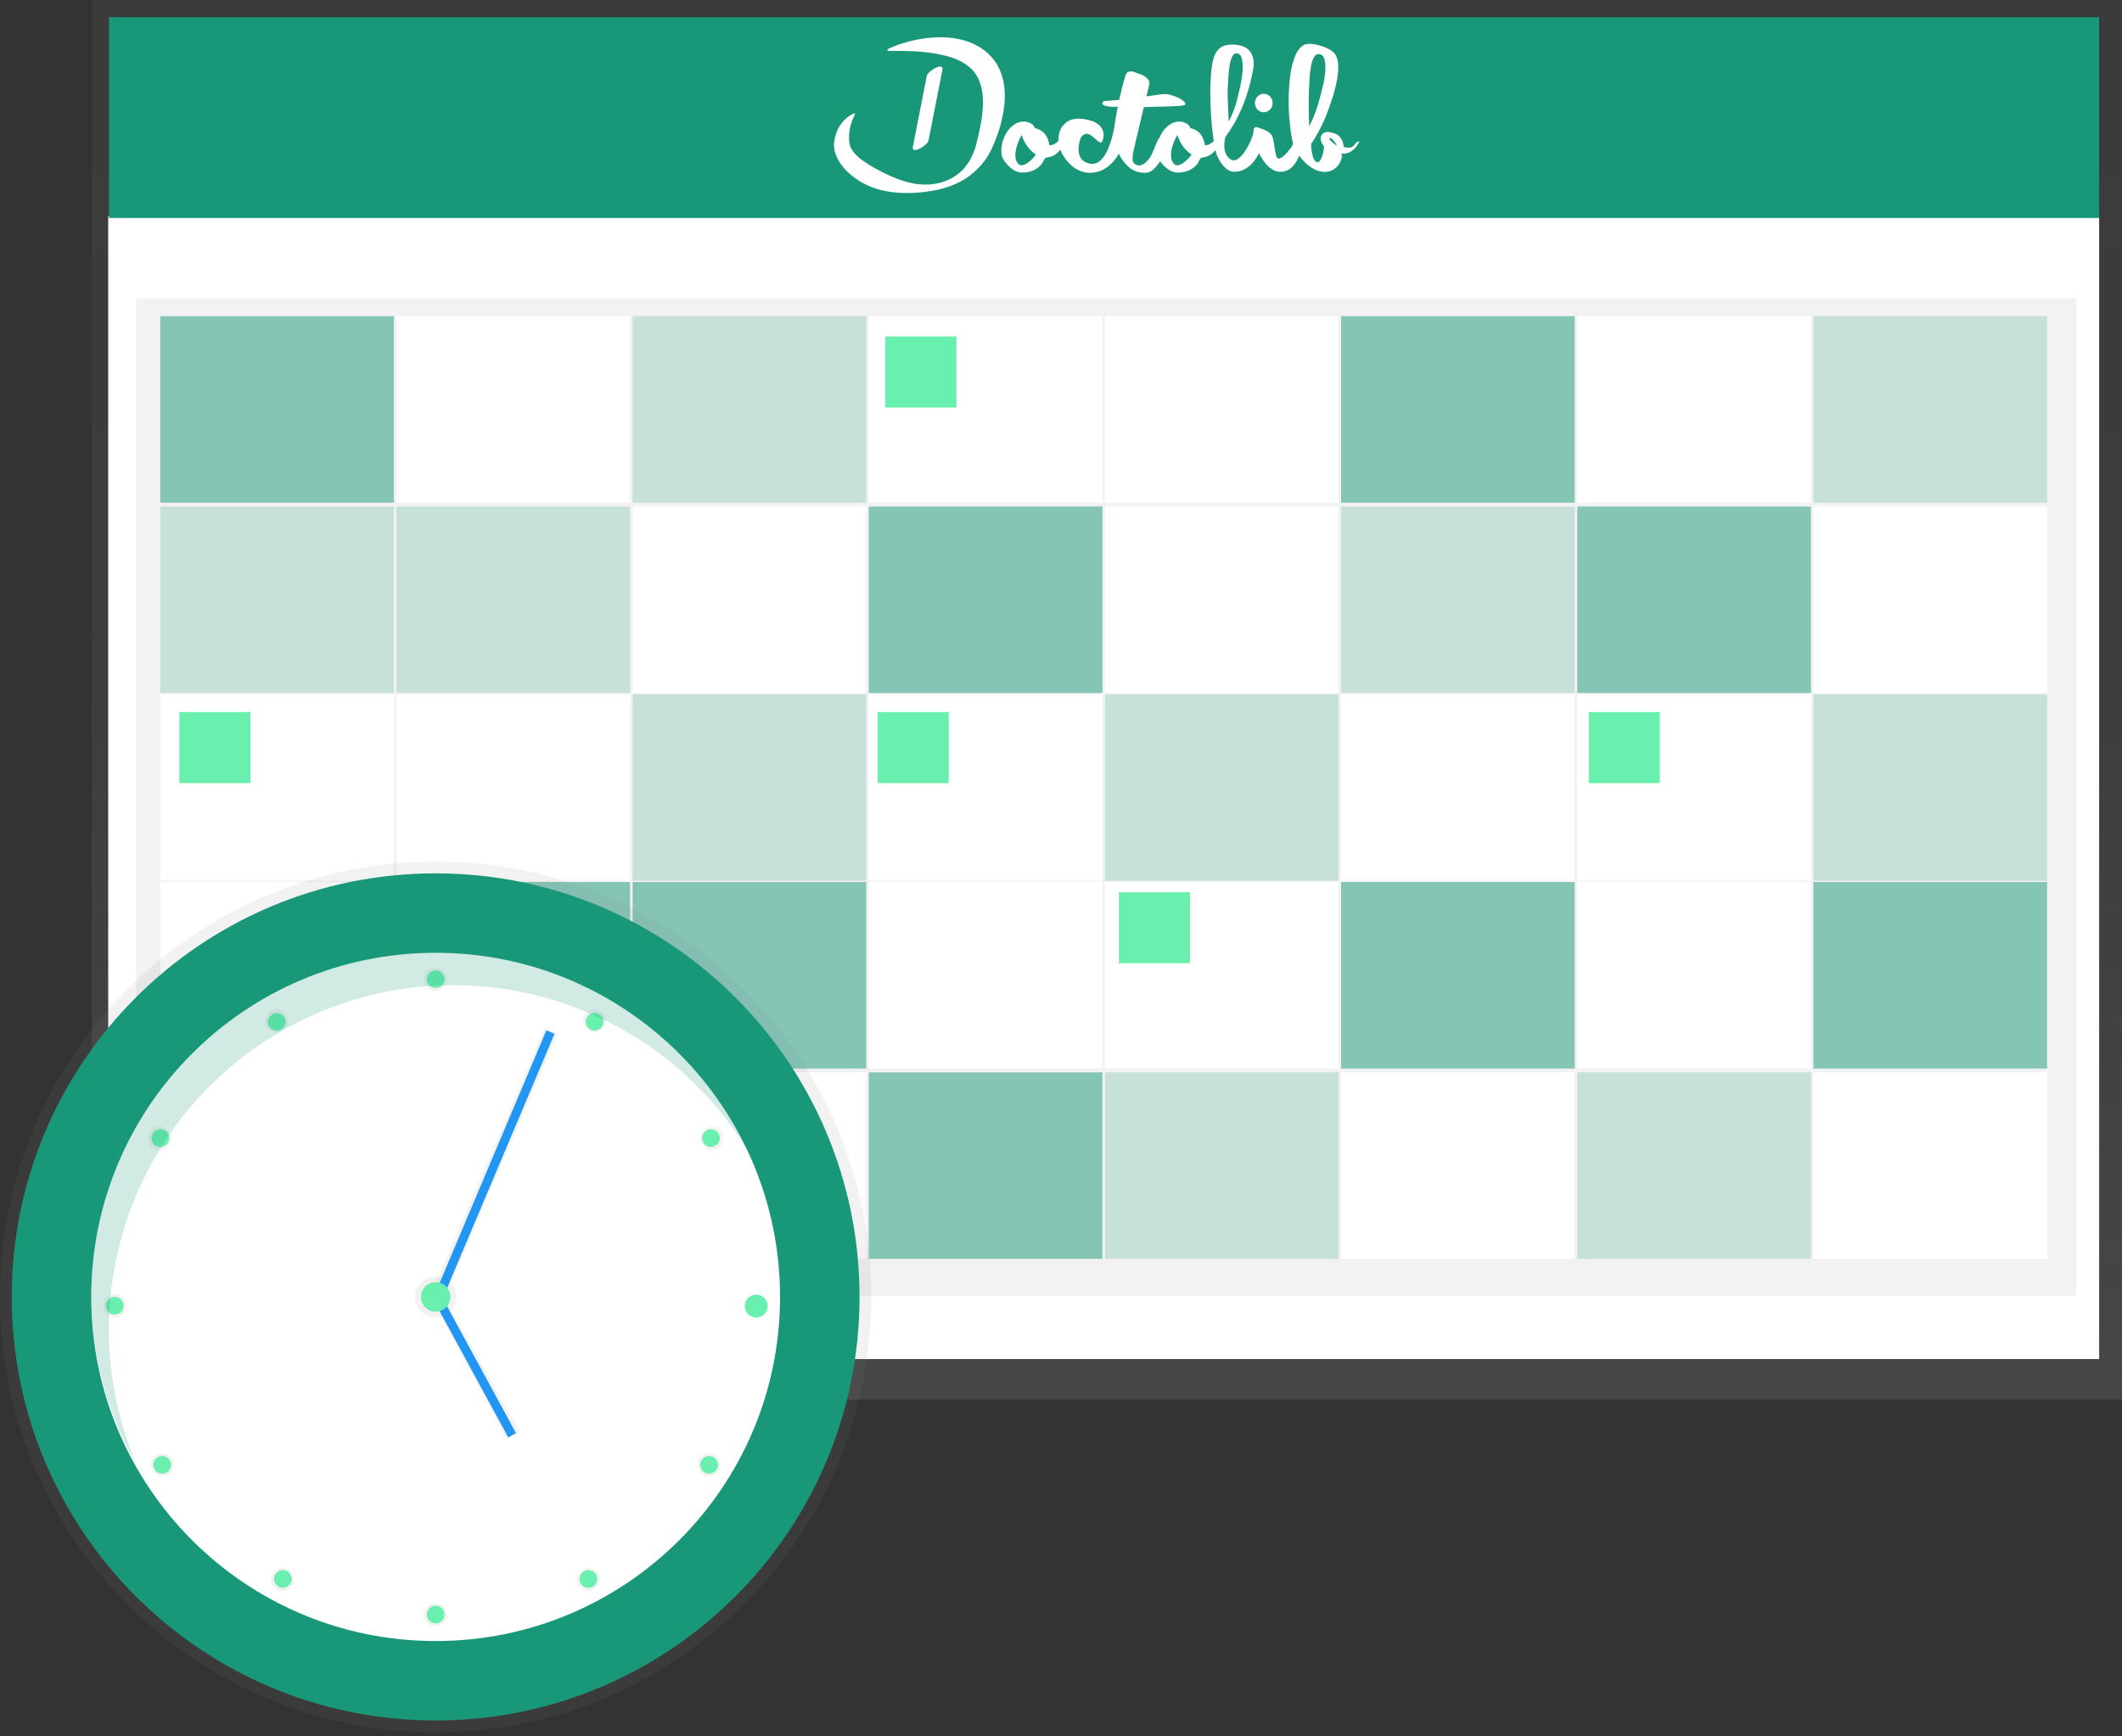 <svg width="473" height="387" viewBox="0 0 473 387" fill="none" xmlns="http://www.w3.org/2000/svg">
<rect x="0" y="0" width="473" height="387" fill="#333333" stroke="none"/>
<path d="M473 0H20.454V311.924H473V0Z" fill="url(#paint0_linear)"/>
<path d="M467.906 48.13H24.12V302.907H467.906V48.13Z" fill="white"/>
<path d="M467.886 3.835H24.289V48.578H467.886V3.835Z" fill="#199879"/>
<path d="M462.811 66.51H30.346V288.769H462.811V66.51Z" fill="url(#paint1_linear)"/>
<path opacity="0.5" d="M87.801 70.469H35.724V112.037H87.801V70.469Z" fill="#199879"/>
<path d="M140.444 70.469H88.367V112.037H140.444V70.469Z" fill="white"/>
<path opacity="0.2" d="M193.087 70.469H141.01V112.037H193.087V70.469Z" fill="#199879"/>
<path d="M245.729 70.469H193.653V112.037H245.729V70.469Z" fill="white"/>
<path d="M298.373 70.469H246.296V112.037H298.373V70.469Z" fill="white"/>
<path opacity="0.5" d="M351.015 70.469H298.939V112.037H351.015V70.469Z" fill="#199879"/>
<path d="M403.658 70.469H351.582V112.037H403.658V70.469Z" fill="white"/>
<path opacity="0.2" d="M456.301 70.469H404.224V112.037H456.301V70.469Z" fill="#199879"/>
<path opacity="0.2" d="M87.801 112.885H35.724V154.452H87.801V112.885Z" fill="#199879"/>
<path opacity="0.2" d="M140.444 112.885H88.367V154.452H140.444V112.885Z" fill="#199879"/>
<path d="M193.087 112.885H141.01V154.452H193.087V112.885Z" fill="white"/>
<path opacity="0.5" d="M245.729 112.885H193.653V154.452H245.729V112.885Z" fill="#199879"/>
<path d="M298.373 112.885H246.296V154.452H298.373V112.885Z" fill="white"/>
<path opacity="0.2" d="M351.015 112.885H298.939V154.452H351.015V112.885Z" fill="#199879"/>
<path opacity="0.5" d="M403.658 112.885H351.582V154.452H403.658V112.885Z" fill="#199879"/>
<path d="M456.301 112.885H404.224V154.452H456.301V112.885Z" fill="white"/>
<path d="M87.801 154.735H35.724V196.302H87.801V154.735Z" fill="white"/>
<path d="M140.444 154.735H88.367V196.302H140.444V154.735Z" fill="white"/>
<path opacity="0.2" d="M193.087 154.735H141.01V196.302H193.087V154.735Z" fill="#199879"/>
<path d="M245.729 154.735H193.653V196.302H245.729V154.735Z" fill="white"/>
<path opacity="0.2" d="M298.373 154.735H246.296V196.302H298.373V154.735Z" fill="#199879"/>
<path d="M351.015 154.735H298.939V196.302H351.015V154.735Z" fill="white"/>
<path d="M403.658 154.735H351.582V196.302H403.658V154.735Z" fill="white"/>
<path opacity="0.2" d="M456.301 154.735H404.224V196.302H456.301V154.735Z" fill="#199879"/>
<path d="M87.801 196.585H35.724V238.153H87.801V196.585Z" fill="white"/>
<path opacity="0.5" d="M140.444 196.585H88.367V238.153H140.444V196.585Z" fill="#199879"/>
<path opacity="0.5" d="M193.087 196.585H141.01V238.153H193.087V196.585Z" fill="#199879"/>
<path d="M245.729 196.585H193.653V238.153H245.729V196.585Z" fill="white"/>
<path d="M298.373 196.585H246.296V238.153H298.373V196.585Z" fill="white"/>
<path opacity="0.5" d="M351.015 196.585H298.939V238.153H351.015V196.585Z" fill="#199879"/>
<path d="M403.658 196.585H351.582V238.153H403.658V196.585Z" fill="white"/>
<path opacity="0.5" d="M456.301 196.585H404.224V238.153H456.301V196.585Z" fill="#199879"/>
<path opacity="0.5" d="M87.801 239.001H35.724V280.568H87.801V239.001Z" fill="#199879"/>
<path opacity="0.2" d="M140.444 239.001H88.367V280.568H140.444V239.001Z" fill="#199879"/>
<path d="M193.087 239.001H141.01V280.568H193.087V239.001Z" fill="white"/>
<path opacity="0.5" d="M245.729 239.001H193.653V280.568H245.729V239.001Z" fill="#199879"/>
<path opacity="0.2" d="M298.373 239.001H246.296V280.568H298.373V239.001Z" fill="#199879"/>
<path d="M351.015 239.001H298.939V280.568H351.015V239.001Z" fill="white"/>
<path opacity="0.2" d="M403.658 239.001H351.582V280.568H403.658V239.001Z" fill="#199879"/>
<path d="M456.301 239.001H404.224V280.568H456.301V239.001Z" fill="white"/>
<path d="M55.819 158.694H39.969V174.529H55.819V158.694Z" fill="#69F0AE"/>
<path d="M213.181 74.993H197.332V90.829H213.181V74.993Z" fill="#69F0AE"/>
<path d="M211.483 158.694H195.634V174.529H211.483V158.694Z" fill="#69F0AE"/>
<path d="M265.258 198.847H249.409V214.682H265.258V198.847Z" fill="#69F0AE"/>
<path d="M369.978 158.694H354.129V174.529H369.978V158.694Z" fill="#69F0AE"/>
<path d="M97.106 386.07C150.737 386.07 194.213 342.633 194.213 289.051C194.213 235.469 150.737 192.033 97.106 192.033C43.476 192.033 0 235.469 0 289.051C0 342.633 43.476 386.07 97.106 386.07Z" fill="url(#paint2_linear)"/>
<path d="M97.106 383.452C149.289 383.452 191.592 341.187 191.592 289.051C191.592 236.916 149.289 194.651 97.106 194.651C44.923 194.651 2.621 236.916 2.621 289.051C2.621 341.187 44.923 383.452 97.106 383.452Z" fill="#199879"/>
<path d="M97.106 365.75C139.504 365.75 173.875 331.411 173.875 289.051C173.875 246.692 139.504 212.353 97.106 212.353C54.709 212.353 20.338 246.692 20.338 289.051C20.338 331.411 54.709 365.75 97.106 365.75Z" fill="white"/>
<path d="M97.106 293.638C99.642 293.638 101.697 291.584 101.697 289.051C101.697 286.518 99.642 284.465 97.106 284.465C94.571 284.465 92.516 286.518 92.516 289.051C92.516 291.584 94.571 293.638 97.106 293.638Z" fill="url(#paint3_linear)"/>
<path d="M98.839 289.617L96.008 288.667L121.481 229.104L124.311 230.433L98.839 289.617Z" fill="url(#paint4_linear)"/>
<path d="M121.783 229.651L96.851 288.65L98.665 289.416L123.598 230.417L121.783 229.651Z" fill="#2196F3"/>
<path d="M112.99 320.722L96.574 290.182L98.839 289.051L115.82 319.025L112.99 320.722Z" fill="url(#paint5_linear)"/>
<path d="M98.619 289.256L96.888 290.196L113.291 320.353L115.022 319.414L98.619 289.256Z" fill="#2196F3"/>
<path d="M168.627 292.988C169.715 292.988 170.597 292.106 170.597 291.019C170.597 289.933 169.715 289.051 168.627 289.051C167.539 289.051 166.657 289.933 166.657 291.019C166.657 292.106 167.539 292.988 168.627 292.988Z" fill="#199879"/>
<path d="M37.717 254.993C38.423 253.77 38.004 252.207 36.78 251.501C35.556 250.795 33.992 251.214 33.285 252.436C32.578 253.659 32.998 255.222 34.221 255.928C35.445 256.634 37.01 256.215 37.717 254.993Z" fill="url(#paint6_linear)"/>
<path d="M37.435 328.691C38.658 327.986 39.078 326.422 38.371 325.2C37.665 323.977 36.1 323.558 34.876 324.264C33.653 324.97 33.233 326.533 33.94 327.756C34.646 328.978 36.211 329.397 37.435 328.691Z" fill="url(#paint7_linear)"/>
<path d="M25.591 293.576C27.004 293.576 28.15 292.431 28.15 291.02C28.15 289.608 27.004 288.463 25.591 288.463C24.178 288.463 23.033 289.608 23.033 291.02C23.033 292.431 24.178 293.576 25.591 293.576Z" fill="url(#paint8_linear)"/>
<path d="M62.89 229.707C64.114 229.001 64.533 227.438 63.827 226.215C63.12 224.993 61.555 224.574 60.332 225.28C59.108 225.985 58.689 227.549 59.395 228.772C60.102 229.994 61.666 230.413 62.89 229.707Z" fill="url(#paint9_linear)"/>
<path d="M98.322 220.533C99.546 219.827 99.965 218.264 99.259 217.041C98.552 215.818 96.987 215.4 95.764 216.105C94.54 216.811 94.121 218.375 94.827 219.597C95.534 220.82 97.098 221.239 98.322 220.533Z" fill="url(#paint10_linear)"/>
<path d="M133.753 229.71C134.977 229.004 135.396 227.441 134.69 226.218C133.983 224.995 132.418 224.577 131.195 225.282C129.971 225.988 129.552 227.552 130.258 228.774C130.965 229.997 132.529 230.416 133.753 229.71Z" fill="url(#paint11_linear)"/>
<path d="M159.998 255.933C161.221 255.227 161.641 253.664 160.934 252.441C160.228 251.218 158.663 250.799 157.439 251.505C156.215 252.211 155.796 253.775 156.503 254.997C157.209 256.22 158.774 256.639 159.998 255.933Z" fill="url(#paint12_linear)"/>
<path d="M159.344 328.697C160.568 327.991 160.987 326.428 160.281 325.205C159.574 323.983 158.009 323.564 156.786 324.27C155.562 324.975 155.143 326.539 155.849 327.761C156.556 328.984 158.12 329.403 159.344 328.697Z" fill="url(#paint13_linear)"/>
<path d="M132.44 354.261C133.664 353.555 134.083 351.992 133.377 350.769C132.67 349.547 131.106 349.128 129.882 349.834C128.658 350.54 128.239 352.103 128.945 353.326C129.652 354.548 131.217 354.967 132.44 354.261Z" fill="url(#paint14_linear)"/>
<path d="M98.319 362.132C99.543 361.426 99.962 359.862 99.256 358.64C98.549 357.417 96.984 356.998 95.761 357.704C94.537 358.41 94.118 359.973 94.824 361.196C95.531 362.419 97.096 362.838 98.319 362.132Z" fill="url(#paint15_linear)"/>
<path d="M64.203 354.264C65.427 353.558 65.846 351.995 65.139 350.772C64.433 349.55 62.868 349.131 61.645 349.837C60.421 350.543 60.001 352.106 60.708 353.329C61.414 354.551 62.979 354.97 64.203 354.264Z" fill="url(#paint16_linear)"/>
<path d="M97.106 220.219C98.194 220.219 99.076 219.338 99.076 218.251C99.076 217.164 98.194 216.283 97.106 216.283C96.019 216.283 95.137 217.164 95.137 218.251C95.137 219.338 96.019 220.219 97.106 220.219Z" fill="#69F0AE"/>
<path d="M134.244 228.719C134.788 227.777 134.466 226.574 133.523 226.03C132.581 225.487 131.376 225.809 130.832 226.751C130.289 227.692 130.611 228.896 131.553 229.439C132.496 229.983 133.7 229.66 134.244 228.719Z" fill="#69F0AE"/>
<path d="M159.459 255.356C160.401 254.813 160.724 253.609 160.18 252.668C159.636 251.726 158.431 251.404 157.489 251.947C156.547 252.491 156.224 253.695 156.768 254.636C157.312 255.577 158.516 255.9 159.459 255.356Z" fill="#69F0AE"/>
<path d="M159.769 327.463C160.313 326.522 159.991 325.318 159.048 324.775C158.106 324.231 156.901 324.554 156.357 325.495C155.814 326.436 156.136 327.64 157.079 328.183C158.021 328.727 159.225 328.404 159.769 327.463Z" fill="#69F0AE"/>
<path d="M132.146 353.618C133.088 353.074 133.411 351.87 132.867 350.929C132.323 349.988 131.118 349.665 130.176 350.209C129.234 350.752 128.911 351.956 129.455 352.897C129.999 353.839 131.204 354.161 132.146 353.618Z" fill="#69F0AE"/>
<path d="M62.658 229.445C63.6 228.902 63.923 227.698 63.379 226.757C62.835 225.815 61.631 225.493 60.688 226.036C59.746 226.58 59.423 227.783 59.968 228.725C60.511 229.666 61.716 229.989 62.658 229.445Z" fill="#69F0AE"/>
<path d="M37.447 254.637C37.991 253.696 37.668 252.492 36.726 251.949C35.784 251.405 34.579 251.728 34.035 252.669C33.491 253.61 33.814 254.814 34.756 255.357C35.698 255.901 36.903 255.578 37.447 254.637Z" fill="#69F0AE"/>
<path d="M169.844 293.3C171.068 292.594 171.487 291.031 170.781 289.808C170.074 288.586 168.509 288.167 167.286 288.872C166.062 289.578 165.643 291.142 166.349 292.364C167.056 293.587 168.621 294.006 169.844 293.3Z" fill="#69F0AE"/>
<path d="M37.14 328.182C38.083 327.639 38.405 326.435 37.861 325.494C37.318 324.552 36.113 324.23 35.171 324.773C34.228 325.317 33.906 326.52 34.45 327.462C34.993 328.403 36.198 328.726 37.14 328.182Z" fill="#69F0AE"/>
<path d="M64.757 352.9C65.301 351.958 64.979 350.755 64.036 350.211C63.094 349.668 61.889 349.99 61.346 350.932C60.802 351.873 61.124 353.077 62.067 353.62C63.009 354.164 64.213 353.841 64.757 352.9Z" fill="#69F0AE"/>
<path d="M25.591 292.988C26.679 292.988 27.561 292.106 27.561 291.019C27.561 289.933 26.679 289.051 25.591 289.051C24.503 289.051 23.622 289.933 23.622 291.019C23.622 292.106 24.503 292.988 25.591 292.988Z" fill="#69F0AE"/>
<path d="M97.106 361.814C98.194 361.814 99.076 360.933 99.076 359.846C99.076 358.759 98.194 357.878 97.106 357.878C96.019 357.878 95.137 358.759 95.137 359.846C95.137 360.933 96.019 361.814 97.106 361.814Z" fill="#69F0AE"/>
<path opacity="0.2" d="M24.278 296.262C24.283 279.361 29.875 262.934 40.185 249.534C50.494 236.135 64.945 226.512 81.291 222.161C97.638 217.809 114.965 218.974 130.581 225.472C146.196 231.971 159.227 243.441 167.648 258.099C163.516 248.509 157.468 239.863 149.874 232.69C142.28 225.517 133.301 219.968 123.486 216.384C113.671 212.799 103.226 211.254 92.793 211.844C82.359 212.433 72.156 215.144 62.807 219.811C53.459 224.478 45.163 231.002 38.426 238.984C31.69 246.967 26.656 256.239 23.631 266.233C20.607 276.227 19.657 286.733 20.839 297.107C22.021 307.481 25.31 317.504 30.505 326.564C26.384 316.993 24.265 306.681 24.278 296.262Z" fill="#199879"/>
<path d="M97.106 292.332C98.92 292.332 100.39 290.863 100.39 289.051C100.39 287.24 98.92 285.771 97.106 285.771C95.293 285.771 93.823 287.24 93.823 289.051C93.823 290.863 95.293 292.332 97.106 292.332Z" fill="#69F0AE"/>
<path d="M245.646 31.575C244.912 32.732 242.74 28.047 240.991 30.587C240.681 31.039 239.383 35.046 242.12 36.232C245.279 37.586 247.367 34.256 248.608 27.285C248.664 26.946 248.636 31.067 248.805 30.954C248.974 30.841 249.172 30.813 249.369 30.898C249.567 30.982 249.708 31.151 249.821 31.377C249.934 31.603 249.962 31.942 249.934 32.337C249.849 32.788 249.708 33.325 249.51 33.946C249.313 34.566 247.113 38.546 242.91 38.518C238.622 38.489 236.45 33.889 236.252 33.155C236.027 32.45 235.942 31.744 235.942 31.067C235.942 30.39 236.055 29.769 236.252 29.204C236.45 28.64 236.675 28.245 236.929 28.019C237.183 27.793 238.368 25.648 242.797 26.777C247.028 27.906 245.928 31.095 245.646 31.575Z" fill="white"/>
<path d="M256.14 18.959C256.14 18.959 252.613 33.664 252.529 34.256C252.36 35.667 252.331 36.429 253.488 36.796C255.124 37.361 256.591 34.68 256.591 34.68C258.566 30.559 257.663 30.22 260.907 30.361C261.358 30.39 259.948 32.111 259.891 32.507C259.863 32.704 259.75 33.156 259.525 33.805C259.327 34.454 259.017 35.159 258.622 35.837C258.227 36.542 257.719 37.163 257.155 37.7C256.591 38.236 255.942 38.518 255.265 38.518C253.883 38.518 252.698 38.123 251.767 37.361C250.836 36.599 250.075 35.639 249.51 34.51C248.918 33.381 248.354 32.083 248.326 30.841C248.128 26.354 250.808 16.673 251.062 16.363C251.344 16.052 251.683 15.911 252.134 15.911C252.529 15.911 253.065 16.165 253.77 16.391C256.817 17.379 256.14 18.959 256.14 18.959Z" fill="white"/>
<path d="M288.269 31.97C288.551 31.349 288.918 31.18 289.426 31.406C289.934 31.631 290.131 32.139 290.018 32.873C289.962 33.381 289.821 33.918 289.623 34.482C289.426 35.047 288.41 38.292 285.392 38.292C282.656 38.292 280.935 34.708 280.597 34.115C280.286 33.551 280.004 32.902 279.807 32.196C279.581 31.49 279.468 30.869 279.412 30.277C279.355 29.712 279.384 29.233 279.468 28.837C279.553 28.471 279.75 28.301 280.032 28.329C280.314 28.386 280.625 28.499 280.991 28.612C281.33 28.725 281.669 28.866 282.007 29.007C282.346 29.148 282.628 29.346 282.91 29.543C283.192 29.741 283.389 29.995 283.53 30.249C283.671 30.531 283.784 30.926 283.869 31.434C283.953 31.97 284.038 32.506 284.123 33.043C284.207 33.579 284.32 34.087 284.405 34.51C284.489 34.962 284.659 35.216 284.856 35.329C284.997 35.385 285.223 35.357 285.505 35.188C285.787 35.047 286.097 34.792 286.408 34.51C286.718 34.2 287.056 33.833 287.395 33.381C287.733 33.014 288.044 32.535 288.269 31.97Z" fill="white"/>
<path d="M246.013 22.544C247.987 22.402 249.934 22.233 251.824 22.007C253.714 21.81 252.303 21.895 253.826 21.697C255.35 21.499 256.619 21.33 257.606 21.189C258.622 21.048 259.243 20.963 259.468 20.963C259.92 20.935 260.427 21.02 261.02 21.189C261.612 21.358 262.148 21.556 262.628 21.782C263.135 22.007 263.53 22.29 263.841 22.544C264.151 22.826 264.264 23.08 264.151 23.334C264.066 23.475 263.587 23.56 262.656 23.616C261.725 23.672 260.512 23.729 259.017 23.757C257.494 23.814 255.745 23.842 253.742 23.898C251.739 23.955 257.07 23.419 250.526 23.757C244.01 24.124 246.013 22.544 246.013 22.544Z" fill="white"/>
<path d="M228.241 27.088C228.749 27.088 229.257 27.229 229.736 27.483C230.216 27.737 230.526 28.104 230.667 28.555C231.683 28.781 232.444 29.261 232.98 29.966C233.516 30.672 233.798 31.49 233.883 32.365C234.842 32.478 236.647 31.434 236.647 29.346C236.647 28.894 237.155 30.672 236.986 31.97C236.929 32.309 236.027 34.821 233.375 35.103C232.895 35.159 232.698 35.611 232.472 36.119C232.303 36.486 231.034 38.462 227.846 38.462C225.9 38.462 224.517 36.684 224.01 36.063C223.502 35.413 223.22 34.708 223.22 33.946C223.163 33.184 223.248 32.422 223.474 31.631C223.699 30.841 224.01 30.079 224.461 29.43C224.884 28.753 225.42 28.217 226.069 27.765C226.69 27.313 227.395 27.088 228.241 27.088ZM227 36.514C227.338 36.966 227.931 36.966 228.721 36.514C229.51 36.063 230.244 35.385 230.921 34.454C230.244 34.031 229.623 33.438 229.059 32.676C228.495 31.942 228.044 31.067 227.733 30.079C227 31.349 226.549 32.591 226.379 33.805C226.21 35.075 226.436 35.978 227 36.514Z" fill="white"/>
<path d="M262.91 27.088C263.417 27.088 263.925 27.229 264.405 27.483C264.884 27.737 265.195 28.104 265.336 28.555C266.351 28.781 267.113 29.261 267.649 29.966C268.185 30.672 268.467 31.49 268.551 32.365C269.511 32.478 271.316 31.434 271.316 29.346C271.316 28.894 271.824 30.672 271.654 31.97C271.598 32.309 270.695 34.821 268.044 35.103C267.564 35.159 267.367 35.611 267.141 36.119C266.972 36.486 265.702 38.462 262.515 38.462C260.568 38.462 259.186 36.684 258.678 36.063C258.171 35.413 257.888 34.708 257.888 33.946C257.832 33.184 257.917 32.422 258.142 31.631C258.368 30.841 258.678 30.079 259.13 29.43C259.553 28.753 260.089 28.217 260.738 27.765C261.358 27.313 262.092 27.088 262.91 27.088ZM261.697 36.514C262.035 36.966 262.628 36.966 263.417 36.514C264.207 36.063 264.941 35.385 265.618 34.454C264.941 34.031 264.32 33.438 263.756 32.676C263.192 31.942 262.74 31.067 262.43 30.079C261.697 31.349 261.245 32.591 261.076 33.805C260.907 35.075 261.104 35.978 261.697 36.514Z" fill="white"/>
<path d="M281.076 31.462C280.766 31.265 279.384 28.132 279.496 28.866C279.666 30.079 276.704 36.74 274.475 35.611C272.162 34.426 273.037 30.7 273.178 30.503C273.77 29.543 277.719 24.773 279.355 15.29C279.525 14.359 279.891 10.718 276.111 10.069C272.049 9.392 271.147 11.452 270.752 12.327C269.172 15.911 269.708 28.668 271.062 34.031C271.372 35.244 272.98 38.292 275.124 38.292C278.566 38.292 280.314 34.792 280.568 34.228C280.85 33.664 281.076 33.127 281.302 32.563C281.443 32.055 281.386 31.66 281.076 31.462ZM273.657 19.806C273.714 18.818 273.77 17.831 273.826 16.871C273.883 15.911 273.996 15.065 274.137 14.303C274.278 13.541 274.475 12.948 274.729 12.496C274.983 12.045 275.293 11.847 275.66 11.875C276.224 11.932 276.591 12.299 276.788 13.004C276.986 13.71 277.042 14.585 276.986 15.657C276.929 16.701 276.76 17.859 276.478 19.129C276.196 20.399 275.914 21.612 275.604 22.798C275.152 24.547 274.109 26.692 273.883 27.088C273.742 23.475 273.601 21.697 273.657 19.806Z" fill="white"/>
<path d="M302.966 31.518C302.825 31.49 302.684 31.518 302.543 31.603C302.402 31.688 302.261 31.801 302.148 31.942C301.894 32.422 301.556 32.704 301.133 32.845C300.709 32.958 300.174 32.93 299.497 32.76C299.497 32.365 299.412 31.942 299.271 31.547C299.13 31.151 298.904 30.785 298.594 30.474C298.284 30.107 297.832 29.825 297.268 29.656C296.704 29.486 296.224 29.402 295.858 29.402C295.463 29.43 295.152 29.543 294.898 29.769C294.645 29.966 294.475 30.22 294.419 30.531C294.362 30.841 294.391 31.18 294.504 31.547C294.616 31.913 294.842 32.309 295.152 32.676C295.124 32.986 295.068 33.353 294.983 33.804C294.898 34.256 294.786 34.651 294.645 35.018C294.504 35.385 294.306 35.695 294.109 35.949C293.911 36.175 293.685 36.232 293.375 36.062C293.093 35.893 292.867 35.583 292.726 35.159C292.585 34.736 292.473 34.284 292.388 33.804C292.303 33.268 292.247 32.676 292.247 32.083C292.896 31.151 293.516 30.107 294.137 28.922C294.757 27.736 295.322 26.495 295.829 25.168C296.337 23.87 296.788 22.544 297.183 21.245C297.578 19.947 297.86 18.705 298.058 17.548C298.255 16.391 298.34 15.347 298.284 14.415C298.227 13.484 298.03 12.75 297.663 12.186C297.353 11.706 296.845 11.283 296.196 10.944C295.547 10.577 294.842 10.323 294.165 10.125C293.46 9.928 292.811 9.815 292.19 9.787C291.57 9.759 291.118 9.815 290.865 9.928C289.99 10.295 289.313 11.085 288.777 12.299C288.241 13.512 287.874 14.923 287.649 16.532C287.423 18.141 287.282 19.862 287.254 21.697C287.226 23.531 287.282 25.281 287.451 26.89C287.592 28.527 287.79 29.938 288.044 31.18C288.298 32.393 288.551 33.24 288.862 33.692C289.257 34.256 291.795 38.32 295.322 38.32C298.622 38.32 299.638 34.341 298.848 34.228C301.669 34.623 303.107 31.547 302.966 31.518ZM291.767 19.975C291.824 18.987 291.88 18 291.937 17.04C291.993 16.081 292.134 15.234 292.275 14.472C292.444 13.71 292.67 13.117 292.952 12.665C293.234 12.214 293.573 12.016 293.968 12.045C294.588 12.101 295.011 12.468 295.209 13.174C295.406 13.879 295.491 14.754 295.406 15.826C295.35 16.871 295.152 18.028 294.842 19.298C294.532 20.568 294.221 21.782 293.883 22.967C293.544 24.152 293.178 25.197 292.783 26.128C292.388 27.059 292.049 27.736 291.795 28.132C291.711 25.055 291.683 22.346 291.767 19.975ZM297.042 31.772C296.929 31.688 296.817 31.575 296.732 31.49C296.619 31.405 296.535 31.293 296.478 31.208C296.394 31.123 296.365 31.039 296.337 30.982C296.309 30.898 296.309 30.841 296.365 30.813C296.422 30.756 296.506 30.728 296.619 30.785C296.732 30.841 296.845 30.898 296.958 31.01C297.071 31.123 297.183 31.236 297.296 31.377C297.409 31.518 297.522 31.688 297.635 31.829C297.748 31.97 297.832 32.111 297.889 32.224C297.945 32.365 298.001 32.45 298.03 32.506C297.635 32.252 297.324 31.998 297.042 31.772Z" fill="white"/>
<path d="M283.671 22.967C283.671 24.096 282.797 25.027 281.697 25.027C280.597 25.027 279.722 24.096 279.722 22.967C279.722 21.838 280.597 20.907 281.697 20.907C282.797 20.907 283.671 21.81 283.671 22.967Z" fill="white"/>
<path d="M190.413 25.789C190.413 25.789 190.385 25.874 190.3 26.043C190.216 26.213 190.131 26.438 190.018 26.721C189.792 27.313 189.482 28.188 189.341 29.233C189.285 29.769 189.228 30.333 189.256 30.926C189.256 31.236 189.285 31.547 189.341 31.857C189.369 32.027 189.369 32.168 189.398 32.224C189.426 32.337 189.454 32.45 189.51 32.591C189.849 33.579 190.893 34.764 192.331 35.808C193.77 36.853 195.575 37.84 197.55 38.8C199.524 39.731 201.781 40.635 204.235 41.002C205.477 41.171 206.746 41.199 208.015 41.03C208.636 40.945 209.285 40.804 209.905 40.635C210.526 40.437 211.118 40.211 211.711 39.929C212.867 39.364 213.911 38.574 214.785 37.643C215.632 36.712 216.309 35.611 216.816 34.454C217.07 33.889 217.268 33.297 217.465 32.704C217.635 32.111 217.776 31.519 217.945 30.813C217.973 30.644 218.029 30.474 218.058 30.305L218.171 29.825C218.227 29.515 218.312 29.204 218.368 28.894C218.424 28.583 218.509 28.245 218.565 27.934C218.622 27.624 218.678 27.313 218.735 27.003C219.158 24.491 219.242 22.036 218.848 19.947C218.65 18.903 218.312 17.971 217.888 17.181C217.663 16.786 217.409 16.419 217.155 16.052C216.873 15.714 216.591 15.375 216.252 15.093C214.927 13.907 213.149 13.089 211.372 12.581C209.567 12.073 207.79 11.791 206.182 11.621C204.574 11.452 203.135 11.396 201.922 11.367C200.737 11.339 199.778 11.339 199.13 11.339C198.481 11.339 198.142 11.339 198.142 11.339H197.888L197.804 11L198.029 10.888C198.029 10.888 198.34 10.718 198.96 10.464C199.581 10.21 200.484 9.843 201.697 9.505C202.881 9.138 204.376 8.799 206.125 8.545C207.874 8.319 209.905 8.178 212.19 8.46C213.319 8.601 214.532 8.827 215.773 9.279C216.083 9.392 216.393 9.505 216.704 9.646C217.014 9.787 217.324 9.928 217.635 10.097C218.255 10.408 218.876 10.803 219.44 11.255C220.032 11.706 220.568 12.242 221.104 12.807C221.612 13.399 222.063 14.049 222.43 14.726C222.797 15.431 223.135 16.137 223.333 16.899C223.474 17.266 223.53 17.661 223.643 18.028C223.728 18.395 223.784 18.79 223.84 19.157C224.038 20.681 224.01 22.177 223.84 23.644C223.671 25.112 223.361 26.551 222.994 27.934C222.881 28.273 222.797 28.64 222.684 28.979C222.571 29.317 222.458 29.656 222.345 29.994C222.233 30.333 222.092 30.672 221.951 31.011L221.753 31.519C221.697 31.688 221.612 31.829 221.556 31.998L221.132 32.986C220.963 33.325 220.794 33.663 220.625 34.002C220.258 34.679 219.863 35.329 219.383 35.921C218.481 37.135 217.381 38.236 216.196 39.111C215.011 40.014 213.714 40.719 212.388 41.255C212.049 41.397 211.711 41.51 211.4 41.622C211.062 41.735 210.723 41.848 210.385 41.933C209.708 42.13 209.031 42.3 208.354 42.413C207 42.695 205.618 42.864 204.264 42.949C201.556 43.118 198.847 42.977 196.365 42.356C193.883 41.735 191.626 40.606 189.821 39.082C188.89 38.349 188.1 37.502 187.423 36.571C186.774 35.639 186.238 34.567 186.012 33.41C185.956 33.127 185.928 32.845 185.9 32.535C185.871 32.196 185.871 31.942 185.928 31.716C185.956 31.49 185.984 31.265 186.041 31.039C186.069 30.813 186.125 30.615 186.182 30.39C186.407 29.543 186.718 28.837 187.084 28.216C187.818 27.003 188.636 26.297 189.228 25.902C189.369 25.789 189.51 25.705 189.623 25.648C189.736 25.564 189.849 25.535 189.905 25.479C190.075 25.394 190.159 25.366 190.159 25.366L190.385 25.253L190.611 25.451L190.413 25.789Z" fill="white"/>
<path d="M206.577 16.956C205.533 22.233 204.517 27.483 203.474 32.761C203.135 34.482 206.718 32.478 206.972 31.321C208.015 26.043 209.031 20.794 210.075 15.516C210.385 13.766 206.802 15.77 206.577 16.956Z" fill="white"/>
<defs>
<linearGradient id="paint0_linear" x1="246.727" y1="311.924" x2="246.727" y2="0" gradientUnits="userSpaceOnUse">
<stop stop-color="#808080" stop-opacity="0.25"/>
<stop offset="0.54" stop-color="#808080" stop-opacity="0.12"/>
<stop offset="1" stop-color="#808080" stop-opacity="0.1"/>
</linearGradient>
<linearGradient id="paint1_linear" x1="188416" y1="108529" x2="188416" y2="21181.1" gradientUnits="userSpaceOnUse">
<stop stop-color="#808080" stop-opacity="0.25"/>
<stop offset="0.54" stop-color="#808080" stop-opacity="0.12"/>
<stop offset="1" stop-color="#808080" stop-opacity="0.1"/>
</linearGradient>
<linearGradient id="paint2_linear" x1="33317.2" y1="128267" x2="33317.2" y2="61692.3" gradientUnits="userSpaceOnUse">
<stop stop-color="#808080" stop-opacity="0.25"/>
<stop offset="0.54" stop-color="#808080" stop-opacity="0.12"/>
<stop offset="1" stop-color="#808080" stop-opacity="0.1"/>
</linearGradient>
<linearGradient id="paint3_linear" x1="1667.58" y1="4839.91" x2="1667.58" y2="4691.03" gradientUnits="userSpaceOnUse">
<stop stop-color="#808080" stop-opacity="0.25"/>
<stop offset="0.54" stop-color="#808080" stop-opacity="0.12"/>
<stop offset="1" stop-color="#808080" stop-opacity="0.1"/>
</linearGradient>
<linearGradient id="paint4_linear" x1="5604" y1="29850.3" x2="5604" y2="23375.4" gradientUnits="userSpaceOnUse">
<stop stop-color="#808080" stop-opacity="0.25"/>
<stop offset="0.54" stop-color="#808080" stop-opacity="0.12"/>
<stop offset="1" stop-color="#808080" stop-opacity="0.1"/>
</linearGradient>
<linearGradient id="paint5_linear" x1="3707.28" y1="17533.6" x2="3707.28" y2="15760" gradientUnits="userSpaceOnUse">
<stop stop-color="#808080" stop-opacity="0.25"/>
<stop offset="0.54" stop-color="#808080" stop-opacity="0.12"/>
<stop offset="1" stop-color="#808080" stop-opacity="0.1"/>
</linearGradient>
<linearGradient id="paint6_linear" x1="-2074.47" y1="4303.06" x2="-2034.47" y2="4279.95" gradientUnits="userSpaceOnUse">
<stop stop-color="#808080" stop-opacity="0.25"/>
<stop offset="0.54" stop-color="#808080" stop-opacity="0.12"/>
<stop offset="1" stop-color="#808080" stop-opacity="0.1"/>
</linearGradient>
<linearGradient id="paint7_linear" x1="1292.76" y1="3796.15" x2="1292.76" y2="3749.99" gradientUnits="userSpaceOnUse">
<stop stop-color="#808080" stop-opacity="0.25"/>
<stop offset="0.54" stop-color="#808080" stop-opacity="0.12"/>
<stop offset="1" stop-color="#808080" stop-opacity="0.1"/>
</linearGradient>
<linearGradient id="paint8_linear" x1="-400.457" y1="4388.5" x2="-377.359" y2="4348.46" gradientUnits="userSpaceOnUse">
<stop stop-color="#808080" stop-opacity="0.25"/>
<stop offset="0.54" stop-color="#808080" stop-opacity="0.12"/>
<stop offset="1" stop-color="#808080" stop-opacity="0.1"/>
</linearGradient>
<linearGradient id="paint9_linear" x1="-3495.61" y1="3316.11" x2="-3449.35" y2="3316.11" gradientUnits="userSpaceOnUse">
<stop stop-color="#808080" stop-opacity="0.25"/>
<stop offset="0.54" stop-color="#808080" stop-opacity="0.12"/>
<stop offset="1" stop-color="#808080" stop-opacity="0.1"/>
</linearGradient>
<linearGradient id="paint10_linear" x1="-3166.16" y1="3268.56" x2="-3119.9" y2="3268.56" gradientUnits="userSpaceOnUse">
<stop stop-color="#808080" stop-opacity="0.25"/>
<stop offset="0.54" stop-color="#808080" stop-opacity="0.12"/>
<stop offset="1" stop-color="#808080" stop-opacity="0.1"/>
</linearGradient>
<linearGradient id="paint11_linear" x1="-2855" y1="3386.9" x2="-2808.79" y2="3386.9" gradientUnits="userSpaceOnUse">
<stop stop-color="#808080" stop-opacity="0.25"/>
<stop offset="0.54" stop-color="#808080" stop-opacity="0.12"/>
<stop offset="1" stop-color="#808080" stop-opacity="0.1"/>
</linearGradient>
<linearGradient id="paint12_linear" x1="-2644" y1="3650.19" x2="-2597.74" y2="3650.19" gradientUnits="userSpaceOnUse">
<stop stop-color="#808080" stop-opacity="0.25"/>
<stop offset="0.54" stop-color="#808080" stop-opacity="0.12"/>
<stop offset="1" stop-color="#808080" stop-opacity="0.1"/>
</linearGradient>
<linearGradient id="paint13_linear" x1="-2722.78" y1="4307.28" x2="-2676.52" y2="4307.28" gradientUnits="userSpaceOnUse">
<stop stop-color="#808080" stop-opacity="0.25"/>
<stop offset="0.54" stop-color="#808080" stop-opacity="0.12"/>
<stop offset="1" stop-color="#808080" stop-opacity="0.1"/>
</linearGradient>
<linearGradient id="paint14_linear" x1="-2991.51" y1="4511.54" x2="-2945.31" y2="4511.54" gradientUnits="userSpaceOnUse">
<stop stop-color="#808080" stop-opacity="0.25"/>
<stop offset="0.54" stop-color="#808080" stop-opacity="0.12"/>
<stop offset="1" stop-color="#808080" stop-opacity="0.1"/>
</linearGradient>
<linearGradient id="paint15_linear" x1="-3307.88" y1="4548.58" x2="-3261.62" y2="4548.58" gradientUnits="userSpaceOnUse">
<stop stop-color="#808080" stop-opacity="0.25"/>
<stop offset="0.54" stop-color="#808080" stop-opacity="0.12"/>
<stop offset="1" stop-color="#808080" stop-opacity="0.1"/>
</linearGradient>
<linearGradient id="paint16_linear" x1="-3608.41" y1="4443.42" x2="-3562.2" y2="4443.42" gradientUnits="userSpaceOnUse">
<stop stop-color="#808080" stop-opacity="0.25"/>
<stop offset="0.54" stop-color="#808080" stop-opacity="0.12"/>
<stop offset="1" stop-color="#808080" stop-opacity="0.1"/>
</linearGradient>
</defs>
</svg>
